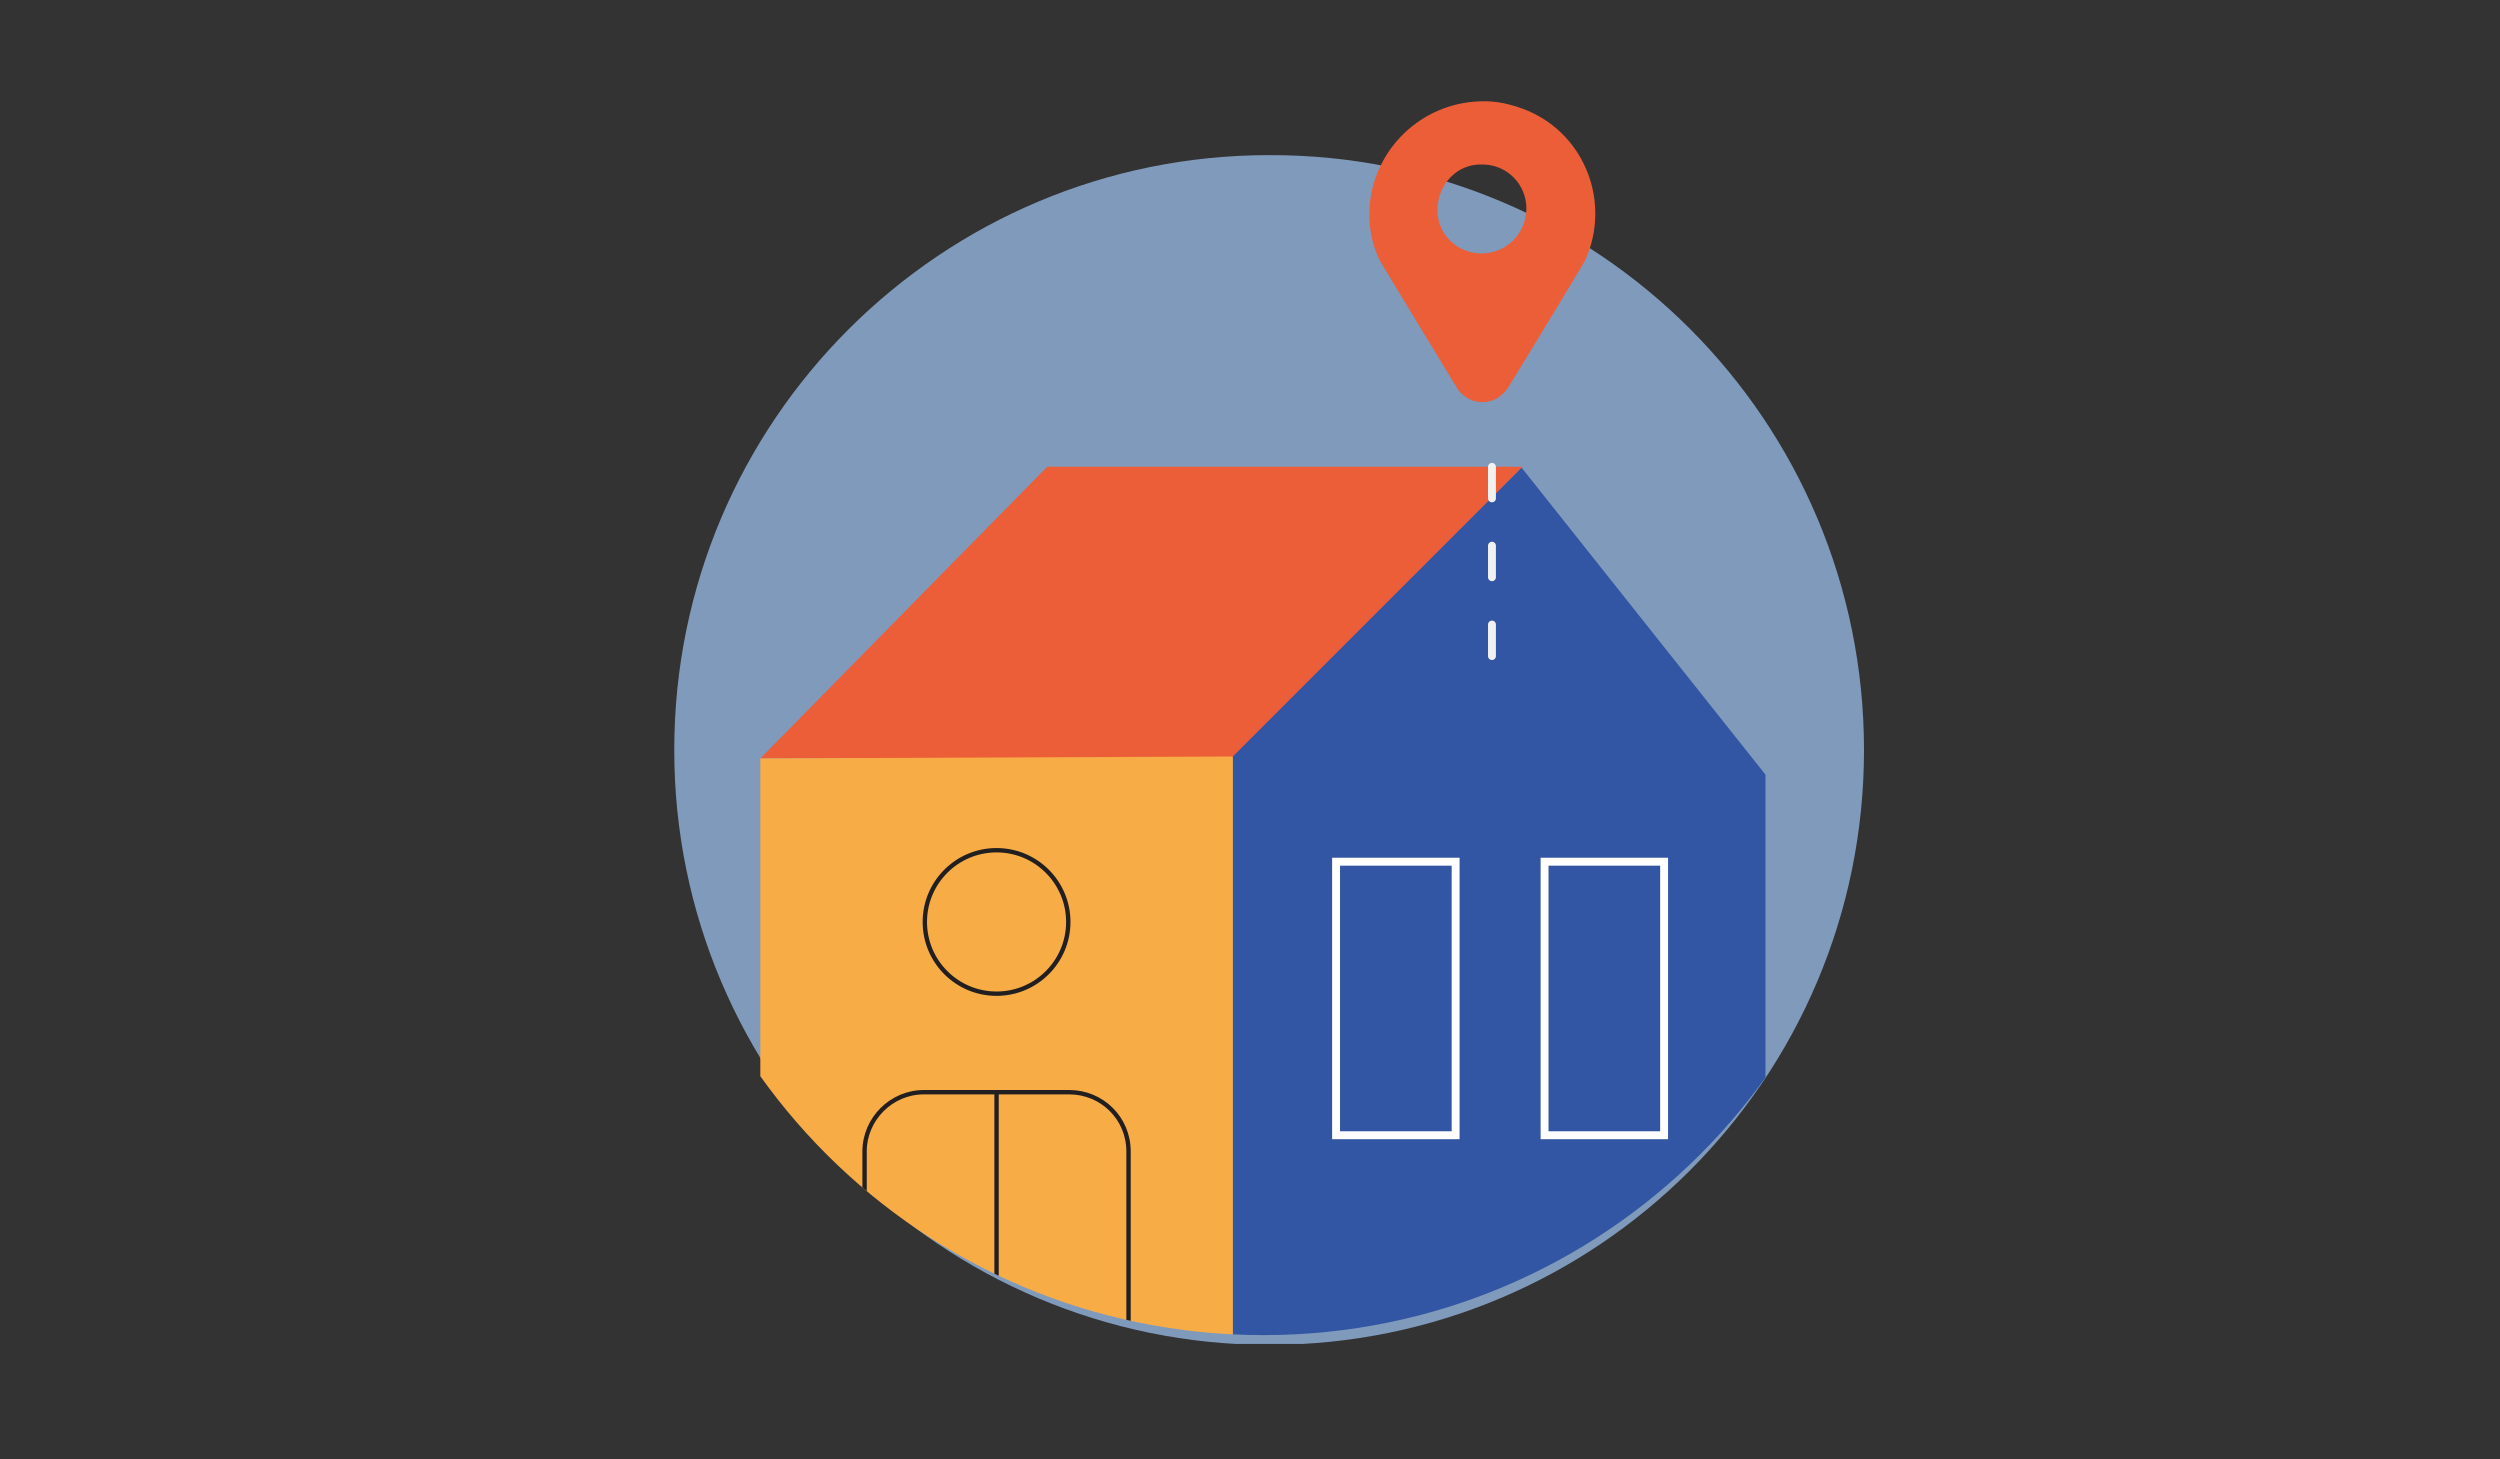 <?xml version="1.0" encoding="utf-8"?>
<!-- Generator: Adobe Illustrator 27.2.0, SVG Export Plug-In . SVG Version: 6.00 Build 0)  -->
<svg version="1.1" id="Capa_1" xmlns="http://www.w3.org/2000/svg" xmlns:xlink="http://www.w3.org/1999/xlink" x="0px" y="0px"
	 viewBox="0 0 261.4 152.6" style="enable-background:new 0 0 261.4 152.6;" xml:space="preserve">
<rect x="0" y="0" width="261.4" height="152.6" fill="#333333" stroke="none"/>
<style type="text/css">
	.st0{opacity:0.8;}
	.st1{clip-path:url(#SVGID_00000170996880377219142800000005279490438570644133_);}
	.st2{fill:#94B4DF;}
	.st3{clip-path:url(#SVGID_00000008148909347880150060000010431300711968024767_);}
	.st4{fill:#EB5E37;}
	.st5{fill:#3256A3;}
	.st6{fill:#F8AC46;}
	.st7{fill:none;stroke:#221F20;stroke-width:0.457;stroke-miterlimit:10;}
	.st8{fill:none;stroke:#FFFFFF;stroke-width:0.826;stroke-linecap:round;stroke-miterlimit:10;}
	.st9{fill:none;stroke:#F1F1F0;stroke-width:0.826;stroke-linecap:round;stroke-linejoin:round;stroke-dasharray:3.298,4.947;}
</style>
<g id="Grupo_687" transform="translate(3 7.72)" class="st0">
	<g id="Grupo_666_00000160885724146204961730000016939198139659127688_">
		<g>
			<g>
				<defs>
					<rect id="SVGID_1_" x="67.5" y="8.4" width="124.4" height="124.4"/>
				</defs>
				<clipPath id="SVGID_00000069356129206582892100000012664337263500992443_">
					<use xlink:href="#SVGID_1_"  style="overflow:visible;"/>
				</clipPath>
				
					<g id="Grupo_665_00000022554798754152292860000007564496069607495050_" style="clip-path:url(#SVGID_00000069356129206582892100000012664337263500992443_);">
					<path id="Trazado_1234_00000112625686822647280700000012065685410978717374_" class="st2" d="M191.9,70.7
						c0,34.4-27.9,62.2-62.2,62.2S67.5,105,67.5,70.7c0-34.4,27.9-62.2,62.2-62.2C164.1,8.4,191.9,36.3,191.9,70.7"/>
				</g>
			</g>
		</g>
	</g>
</g>
<g id="Grupo_657">
	<g>
		<g>
			<defs>
				<path id="SVGID_00000147207163414664671600000006440828287500854444_" d="M67.5,8.4V75c0,35.7,28.9,64.6,64.6,64.6
					s64.6-28.9,64.6-64.6V8.4H67.5z"/>
			</defs>
			<clipPath id="SVGID_00000072244720876986977630000006813659613872829871_">
				<use xlink:href="#SVGID_00000147207163414664671600000006440828287500854444_"  style="overflow:visible;"/>
			</clipPath>
			<g id="Grupo_656" style="clip-path:url(#SVGID_00000072244720876986977630000006813659613872829871_);">
				<path id="Trazado_1208" class="st4" d="M129.1,79.3H79.5l30-30.5h49.7L129.1,79.3z"/>
				<path id="Trazado_1209" class="st5" d="M159.1,48.9l-30.2,30.2v70h55.7V81L159.1,48.9z"/>
				<path id="Trazado_1210" class="st6" d="M79.5,79.3v69.8h49.4v-70L79.5,79.3z"/>
				<path id="Trazado_1211" class="st7" d="M111.8,114.2H96.6c-3.4,0-6.2,2.8-6.2,6.2v0v28.8H118v-28.8
					C118,116.9,115.2,114.2,111.8,114.2L111.8,114.2z"/>
				<rect id="Rectángulo_491" x="139.7" y="90.1" class="st8" width="12.5" height="28.6"/>
				<rect id="Rectángulo_492" x="161.5" y="90.1" class="st8" width="12.5" height="28.6"/>
				<circle id="Elipse_134" class="st7" cx="104.2" cy="96.4" r="7.5"/>
				<line id="Línea_383" class="st7" x1="104.2" y1="114.2" x2="104.2" y2="149.1"/>
				<path id="Trazado_1212" class="st4" d="M154.9,26.5c-2.6,0-4.7-2.1-4.6-4.7s2.1-4.7,4.7-4.6c2.6,0,4.6,2.1,4.6,4.6
					C159.6,24.4,157.5,26.5,154.9,26.5 M154.7,10.6c-6.1,0.2-11.1,5-11.5,11.1c-0.1,1.9,0.2,3.7,1,5.4c0,0.1,4.9,8.1,8.1,13.4
					c0.9,1.5,2.8,2,4.3,1.1c0.4-0.3,0.8-0.6,1.1-1.1c3.2-5.2,8.1-13.3,8.1-13.4c2.6-5.9,0-12.9-6-15.5
					C158.1,10.9,156.4,10.5,154.7,10.6"/>
				<line id="Línea_384" class="st9" x1="156" y1="68.6" x2="156" y2="47.7"/>
			</g>
		</g>
	</g>
</g>
</svg>
